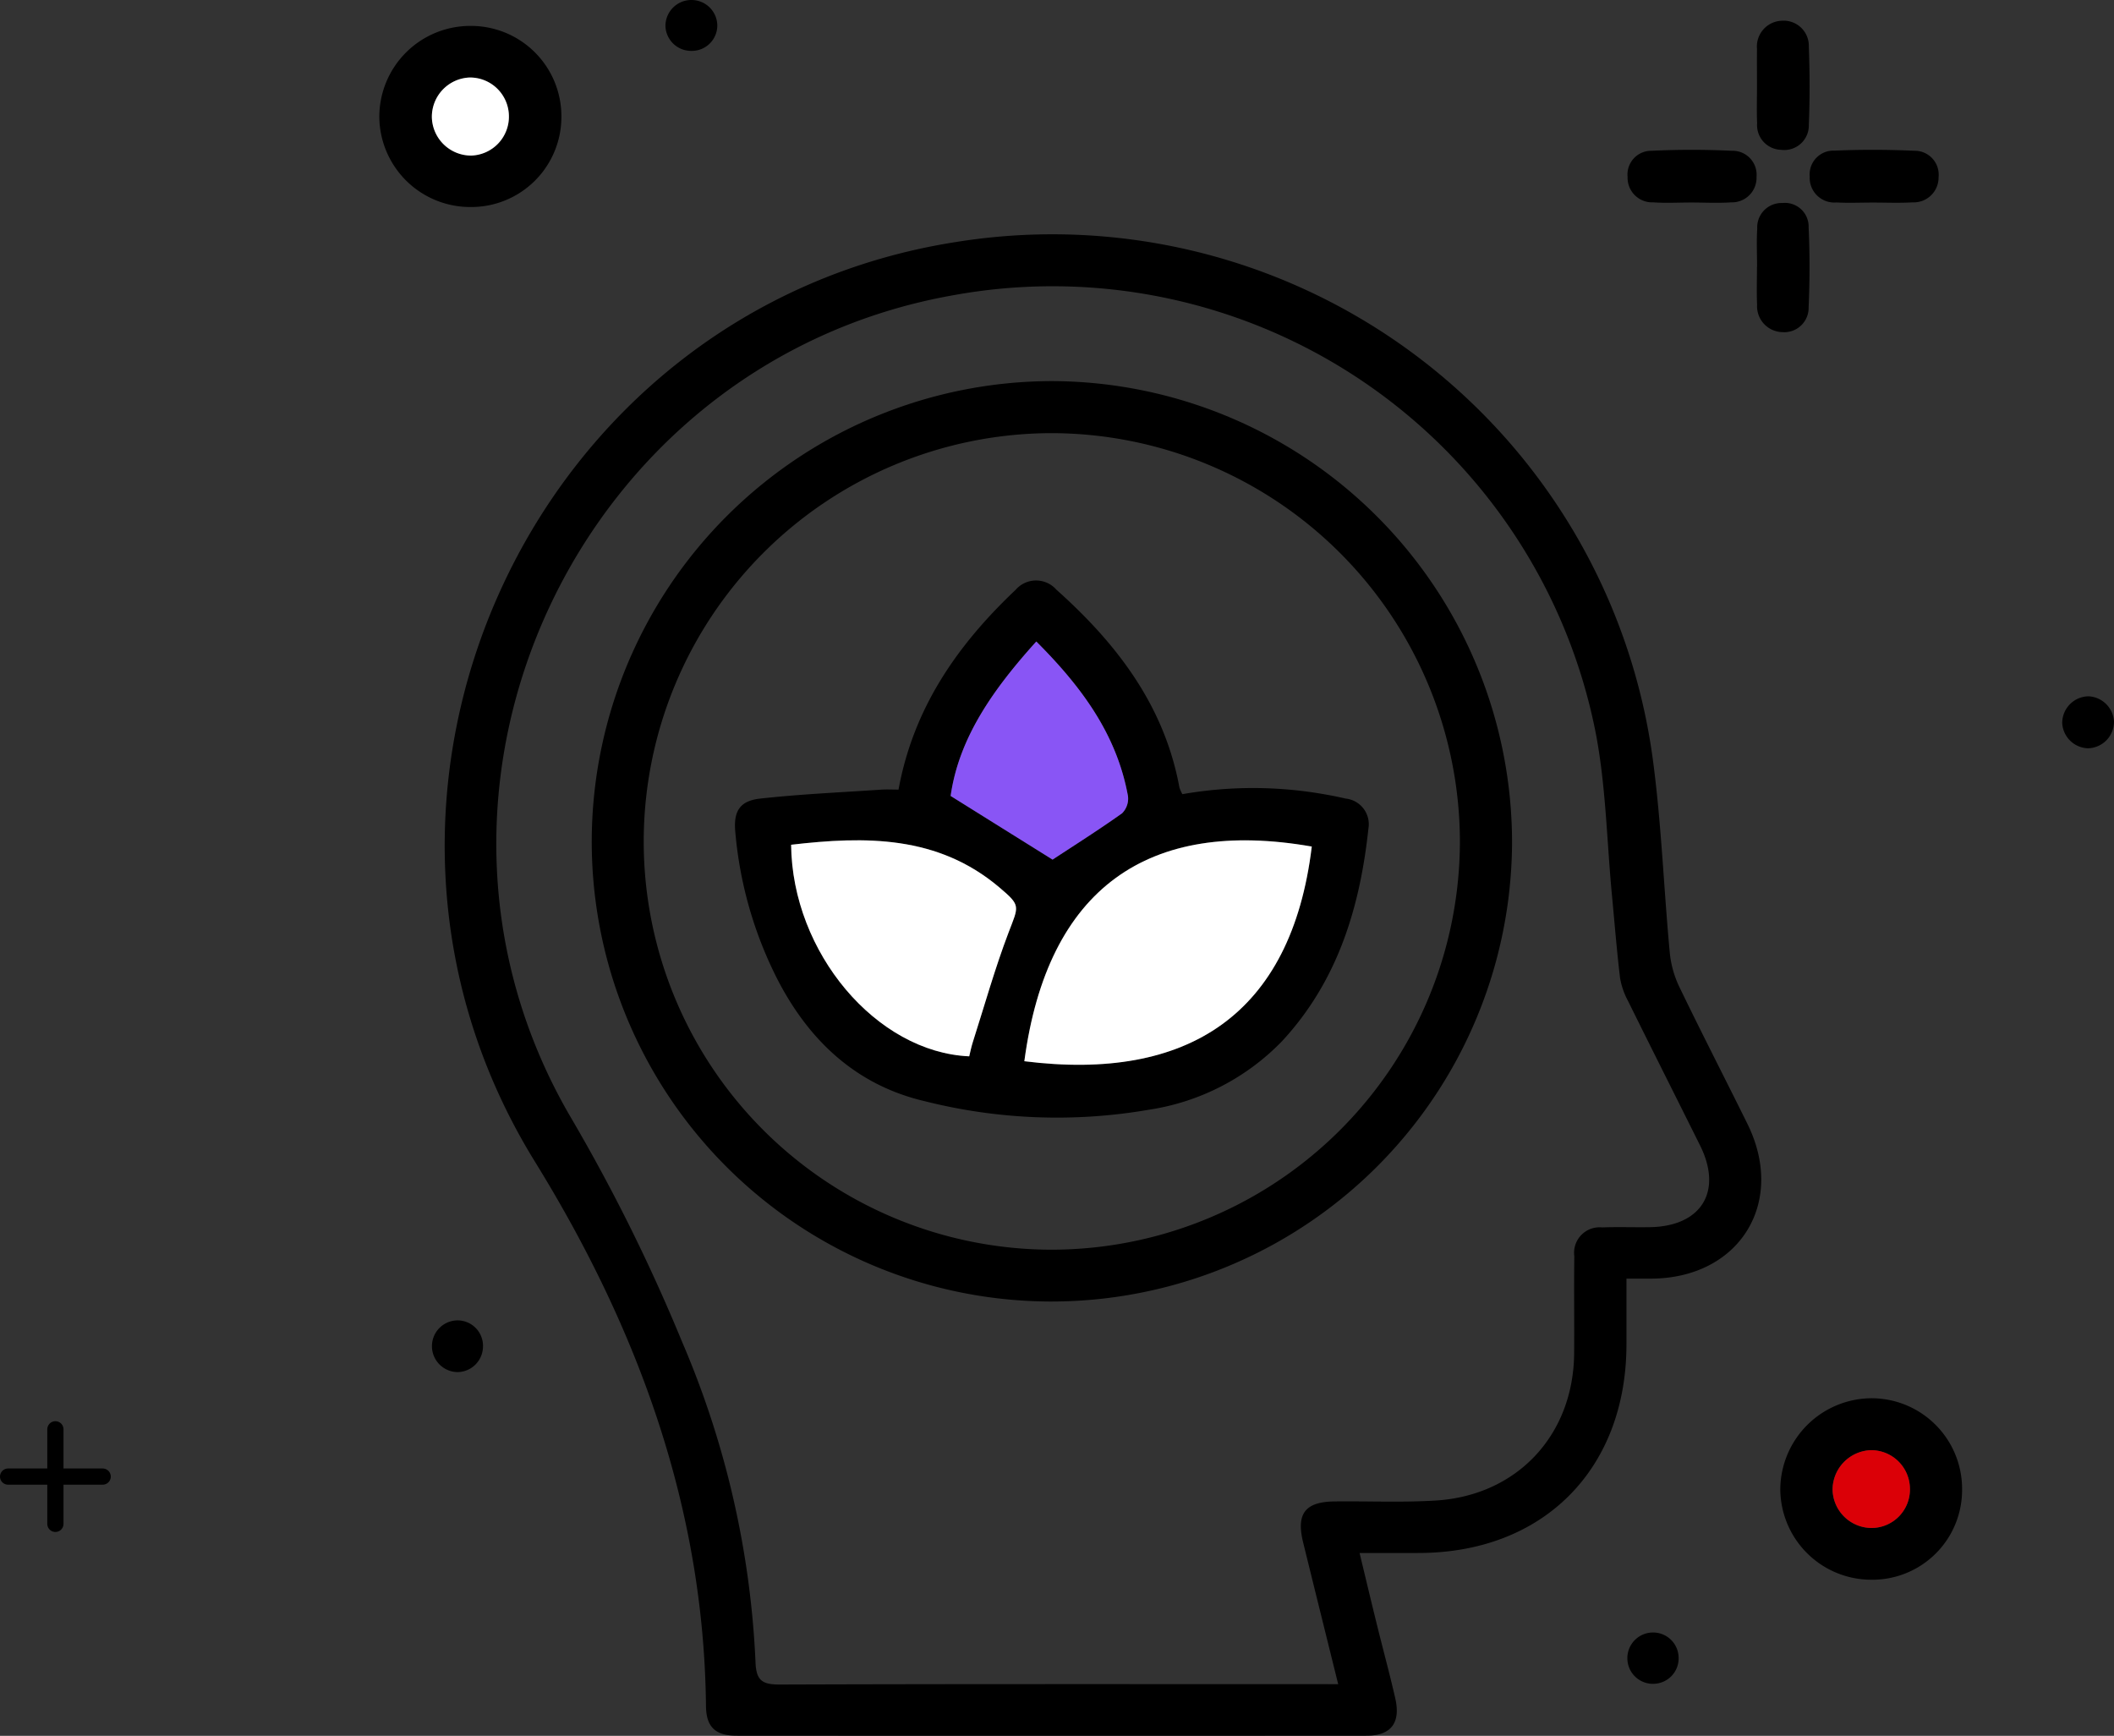 <svg xmlns="http://www.w3.org/2000/svg" width="195.583" height="160.597" viewBox="0 0 195.583 160.597">
  <rect x="0" y="0" width="195.583" height="160.597" fill="#333333" stroke="none"/>
  <g id="Group_90394" data-name="Group 90394" transform="translate(-860.834 -10077.992)">
    <g id="Group_90393" data-name="Group 90393">
      <g id="Group_90345" data-name="Group 90345" transform="translate(861.584 10210.229)">
        <line id="Line_15787" data-name="Line 15787" y2="8.749" transform="translate(4.375)" fill="none" stroke="#000" stroke-linecap="round" stroke-width="1.5"/>
        <line id="Line_15788" data-name="Line 15788" x1="8.749" transform="translate(0 4.375)" fill="none" stroke="#000" stroke-linecap="round" stroke-width="1.5"/>
      </g>
      <path id="Path_180992" data-name="Path 180992" d="M-292.161,301.447c.579,2.4,1.1,4.6,1.647,6.8.547,2.22,1.15,4.426,1.657,6.654.512,2.254-.393,3.443-2.643,3.445q-29.144.021-58.288,0c-1.975,0-2.822-.8-2.843-2.746-.192-18.394-6.329-34.989-15.834-50.377-20.947-33.914-.4-78.946,39-85.076A56.055,56.055,0,0,1-265.02,228.1c.781,5.866,1,11.806,1.548,17.706a9.465,9.465,0,0,0,.853,3.177c2.061,4.277,4.238,8.5,6.34,12.756,3.61,7.314-.753,14.3-8.931,14.321-.687,0-1.375,0-2.26,0,0,2.171,0,4.15,0,6.13-.032,11.53-7.706,19.227-19.193,19.252C-288.417,301.45-290.17,301.447-292.161,301.447Zm-1.98,12.133c-1.135-4.588-2.194-8.846-3.241-13.107-.657-2.671.176-3.767,2.913-3.8,3.11-.036,6.229.106,9.329-.081,7.553-.455,12.77-6.059,12.829-13.623.023-2.994-.023-5.989.016-8.982a2.358,2.358,0,0,1,2.576-2.665c1.465-.06,2.935,0,4.4-.024,4.777-.066,6.775-3.3,4.661-7.556-2.219-4.462-4.464-8.909-6.67-13.378a6.853,6.853,0,0,1-.736-2.135c-.3-2.5-.5-5.021-.738-7.533-.495-5.136-.562-10.357-1.565-15.391a51.213,51.213,0,0,0-59.428-40.22c-34.773,6.172-53.193,45.755-35.27,76.182a165.662,165.662,0,0,1,10.209,20.606,84.542,84.542,0,0,1,6.807,29.662c.062,1.754.663,2.083,2.276,2.078,16.493-.057,32.987-.035,49.481-.035Z" transform="translate(1278.781 9920.23)"/>
      <path id="Path_180993" data-name="Path 180993" d="M-111.689,417.21a8.3,8.3,0,0,1-8.387,8.332,8.425,8.425,0,0,1-8.432-8.337,8.482,8.482,0,0,1,8.521-8.454A8.386,8.386,0,0,1-111.689,417.21Zm-8.454-3.652a3.674,3.674,0,0,0-3.531,3.67,3.625,3.625,0,0,0,3.656,3.527,3.561,3.561,0,0,0,3.5-3.656A3.589,3.589,0,0,0-120.142,413.558Z" transform="translate(1154.051 9798.605)"/>
      <path id="Path_180994" data-name="Path 180994" d="M-381.195,184.832a8.41,8.41,0,0,1-8.495-8.27,8.414,8.414,0,0,1,8.462-8.485,8.363,8.363,0,0,1,8.384,8.365A8.341,8.341,0,0,1-381.195,184.832Zm3.494-8.441a3.6,3.6,0,0,0-3.627-3.541,3.637,3.637,0,0,0-3.5,3.682,3.634,3.634,0,0,0,3.642,3.54A3.6,3.6,0,0,0-377.7,176.391Z" transform="translate(1285.618 9912.313)"/>
      <g id="Group_90359" data-name="Group 90359" transform="translate(1011.415 10079.898)">
        <path id="Path_178339" data-name="Path 178339" d="M-118.244,225.222c0-1.174-.056-2.352.015-3.522a2.249,2.249,0,0,1,2.328-2.363,2.195,2.195,0,0,1,2.428,2.254c.115,2.46.106,4.932,0,7.393a2.254,2.254,0,0,1-2.407,2.3,2.4,2.4,0,0,1-2.362-2.539c-.05-1.172-.01-2.348-.01-3.522Z" transform="translate(130.223 -202.46)"/>
        <path id="Path_178340" data-name="Path 178340" d="M-102.019,213.736c-1.115,0-2.233.051-3.345-.01a2.283,2.283,0,0,1-2.478-2.4,2.2,2.2,0,0,1,2.288-2.394c2.459-.106,4.932-.1,7.391.012a2.215,2.215,0,0,1,2.242,2.452,2.3,2.3,0,0,1-2.4,2.321C-99.551,213.79-100.786,213.735-102.019,213.736Z" transform="translate(124.693 -196.901)"/>
        <path id="Path_178341" data-name="Path 178341" d="M-118.247,189.368c0-1.116-.015-2.231,0-3.346a2.387,2.387,0,0,1,2.295-2.617,2.329,2.329,0,0,1,2.5,2.4c.09,2.4.1,4.816,0,7.218A2.271,2.271,0,0,1-116,195.348a2.286,2.286,0,0,1-2.236-2.458C-118.284,191.719-118.246,190.543-118.247,189.368Z" transform="translate(130.22 -183.392)"/>
        <path id="Path_178342" data-name="Path 178342" d="M-137.844,213.729c-1.174,0-2.353.068-3.521-.016a2.27,2.27,0,0,1-2.366-2.336,2.2,2.2,0,0,1,2.251-2.434c2.459-.121,4.932-.114,7.392,0a2.22,2.22,0,0,1,2.286,2.41,2.273,2.273,0,0,1-2.346,2.361C-135.374,213.8-136.611,213.728-137.844,213.729Z" transform="translate(143.732 -196.899)"/>
      </g>
      <path id="Path_180996" data-name="Path 180996" d="M-328.516,165.355a2.356,2.356,0,0,1-2.368,2.333,2.379,2.379,0,0,1-2.43-2.28,2.4,2.4,0,0,1,2.465-2.427A2.386,2.386,0,0,1-328.516,165.355Z" transform="translate(1255.714 9915.012)"/>
      <path id="Path_180998" data-name="Path 180998" d="M-95.311,270.446a2.473,2.473,0,0,1,2.364,2.346,2.462,2.462,0,0,1-2.418,2.464,2.465,2.465,0,0,1-2.372-2.343A2.47,2.47,0,0,1-95.311,270.446Z" transform="translate(1149.363 9871.967)"/>
      <path id="Path_180999" data-name="Path 180999" d="M-377,398.2a2.4,2.4,0,0,1-2.326-2.392,2.383,2.383,0,0,1,2.491-2.389,2.354,2.354,0,0,1,2.23,2.464A2.38,2.38,0,0,1-377,398.2Z" transform="translate(1280.123 9806.736)"/>
      <path id="Path_181000" data-name="Path 181000" d="M-139.032,457.207a2.357,2.357,0,0,1-2.254,2.448,2.363,2.363,0,0,1-2.483-2.21,2.372,2.372,0,0,1,2.335-2.535A2.36,2.36,0,0,1-139.032,457.207Z" transform="translate(1155.169 9774.119)"/>
      <path id="Path_181001" data-name="Path 181001" d="M-114.682,418.99a3.589,3.589,0,0,1,3.629,3.541,3.561,3.561,0,0,1-3.5,3.656,3.625,3.625,0,0,1-3.656-3.527A3.674,3.674,0,0,1-114.682,418.99Z" transform="translate(1148.591 9793.17)" fill="#db0007"/>
      <path id="Path_181002" data-name="Path 181002" d="M-372.209,181.783a3.6,3.6,0,0,1-3.486,3.682,3.634,3.634,0,0,1-3.642-3.54,3.637,3.637,0,0,1,3.5-3.682A3.6,3.6,0,0,1-372.209,181.783Z" transform="translate(1280.126 9906.92)" fill="#fff"/>
    </g>
    <path id="Path_181004" data-name="Path 181004" d="M-262.689,251.044a42.633,42.633,0,0,1-42.878,42.45,42.558,42.558,0,0,1-42.267-42.838,42.649,42.649,0,0,1,42.658-42.317A42.708,42.708,0,0,1-262.689,251.044ZM-305.222,288.7a37.816,37.816,0,0,0,37.708-37.958,37.857,37.857,0,0,0-37.912-37.588,37.809,37.809,0,0,0-37.6,37.881A37.781,37.781,0,0,0-305.222,288.7Z" transform="translate(1263.415 9904.912)"/>
    <path id="Path_181005" data-name="Path 181005" d="M-304.474,266.973c1.392-7.608,5.486-13.42,10.836-18.485a2.5,2.5,0,0,1,3.762-.018c5.582,4.988,9.993,10.709,11.389,18.306a3.562,3.562,0,0,0,.274.62,37.963,37.963,0,0,1,13.391.056c.577.1,1.15.221,1.721.352a2.388,2.388,0,0,1,2.1,2.779c-.783,7.318-2.859,14.137-8,19.675a21.619,21.619,0,0,1-12.3,6.332,50.006,50.006,0,0,1-20.76-.792c-6.314-1.475-10.7-5.593-13.634-11.305a37.084,37.084,0,0,1-3.881-13.609c-.177-1.887.4-2.868,2.289-3.078,3.711-.412,7.449-.574,11.177-.827C-305.592,266.943-305.075,266.973-304.474,266.973Zm38.234,5.268c-15.111-2.646-24.456,3.822-26.593,19.861C-277.712,294-268.125,287.8-266.24,272.241Zm-48.171-.166c.1,9.974,7.884,19.2,16.477,19.572.1-.419.191-.866.329-1.3,1.083-3.389,2.044-6.824,3.307-10.144.945-2.486,1.168-2.477-.842-4.18C-300.846,271.19-307.547,271.271-314.411,272.075Zm24.189,1.377c2-1.314,4.257-2.74,6.43-4.288a1.92,1.92,0,0,0,.545-1.594c-1.047-5.776-4.376-10.194-8.481-14.3-3.938,4.368-7.16,8.873-7.924,14.29Z" transform="translate(1248.438 9884.072)"/>
    <path id="Path_181006" data-name="Path 181006" d="M-236,299.4c-1.885,15.555-11.472,21.756-26.593,19.861C-260.455,303.222-251.109,296.754-236,299.4Z" transform="translate(1218.197 9856.914)" fill="#fff"/>
    <path id="Path_181007" data-name="Path 181007" d="M-308.547,299.226c6.864-.8,13.565-.885,19.271,3.951,2.01,1.7,1.787,1.694.842,4.18-1.263,3.321-2.225,6.756-3.307,10.144-.138.431-.224.879-.329,1.3C-300.663,318.424-308.447,309.2-308.547,299.226Z" transform="translate(1242.574 9856.922)" fill="#fff"/>
    <path id="Path_181008" data-name="Path 181008" d="M-267.685,279.829l-9.43-5.889c.764-5.417,3.986-9.922,7.924-14.29,4.1,4.1,7.434,8.521,8.481,14.3a1.92,1.92,0,0,1-.545,1.594C-263.428,277.09-265.687,278.515-267.685,279.829Z" transform="translate(1225.901 9877.693)" fill="#8955f5"/>
  </g>
</svg>
